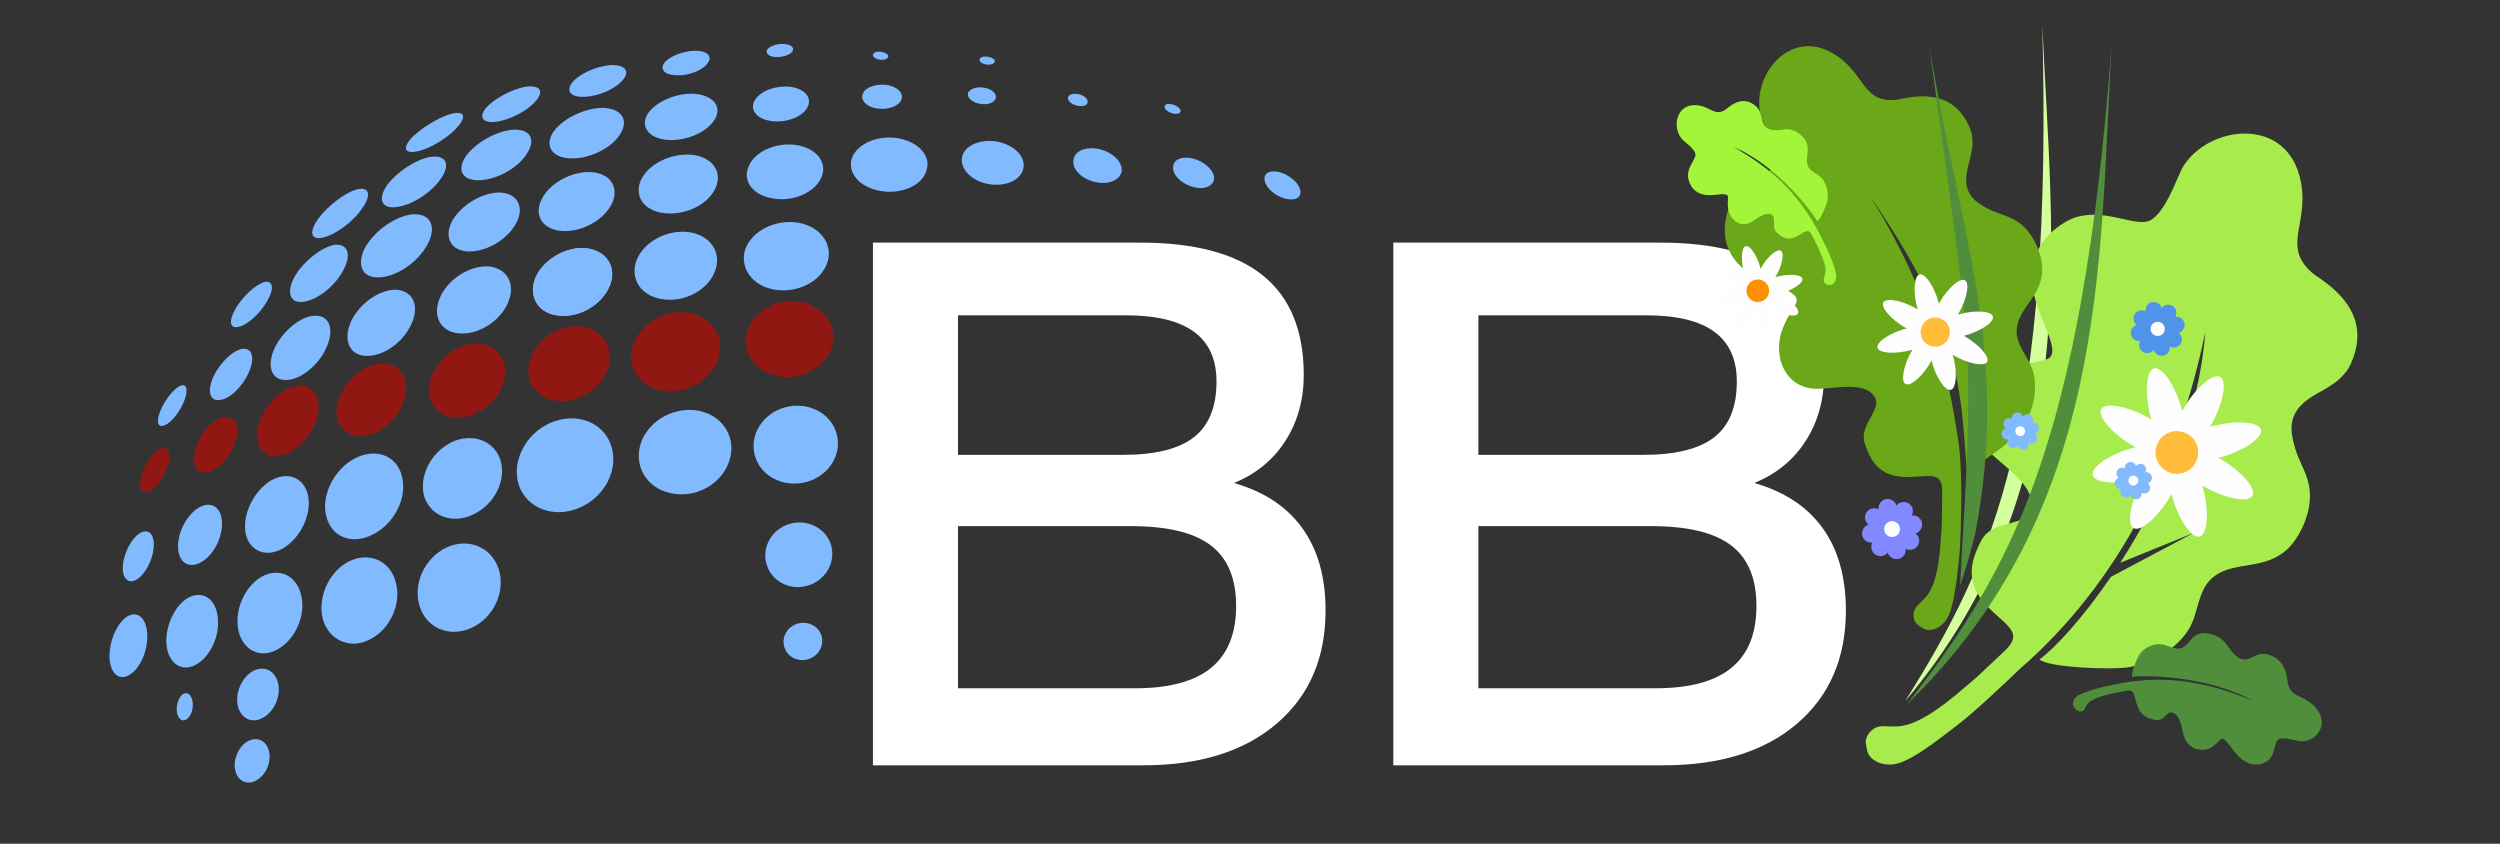 <?xml version="1.0" encoding="UTF-8"?>
<!DOCTYPE svg PUBLIC "-//W3C//DTD SVG 1.1//EN" "http://www.w3.org/Graphics/SVG/1.1/DTD/svg11.dtd">
<!-- Creator: CorelDRAW 2018 (64-Bit Evaluation Version) -->
<svg xmlns="http://www.w3.org/2000/svg" xml:space="preserve" width="400px" height="135px" version="1.1" style="shape-rendering:geometricPrecision; text-rendering:geometricPrecision; image-rendering:optimizeQuality; fill-rule:evenodd; clip-rule:evenodd"
viewBox="0 0 400 135"
 xmlns:xlink="http://www.w3.org/1999/xlink">
 <rect x="0" y="0" width="400" height="135" fill="#333333" stroke="none"/>
 <defs>
  <style type="text/css">
   <![CDATA[
    .fil0 {fill:none}
    .fil1 {fill:transparent}
    .fil10 {fill:#508E3B}
    .fil8 {fill:#6AA819}
    .fil9 {fill:#A3F539}
    .fil7 {fill:#A7EB4D}
    .fil2 {fill:#D4FF9C}
    .fil11 {fill:#FEFEFE;fill-rule:nonzero}
    .fil5 {fill:#ffffff;fill-rule:nonzero}
    .fil13 {fill:#4F94E8;fill-rule:nonzero}
    .fil6 {fill:#7EBA32;fill-rule:nonzero}
    .fil14 {fill:#8288FF;fill-rule:nonzero}
    .fil3 {fill:#82BAFF;fill-rule:nonzero}
    .fil4 {fill:#911812;fill-rule:nonzero}
    .fil15 {fill:#FF9100;fill-rule:nonzero}
    .fil12 {fill:#FFBD3B;fill-rule:nonzero}
   ]]>
  </style>
 </defs>
 <g id="Layer_x0020_1">
  <rect class="fil0" width="400" height="135"/>
  <rect class="fil1" x="-57.45" width="457.45" height="135"/>
  <g id="_6201744976">
   <path class="fil2" d="M326.76 3.82c1.58,35.41 6.94,74.12 -21.96,108.4 14.46,-23.08 23.69,-43.93 21.96,-108.4z"/>
   <g>
    <path class="fil3" d="M21.89 85.68c1.38,-1.23 2.59,-0.7 2.71,1.15 0.11,1.97 -0.91,4.41 -2.35,5.62 -1.37,1.13 -2.51,0.46 -2.61,-1.37 -0.06,-1.83 0.95,-4.25 2.25,-5.4z"/>
    <path class="fil3" d="M31.43 81.46c1.91,-1.36 3.74,-0.68 4.05,1.62 0.31,2.39 -1.03,5.38 -3.01,6.7 -1.91,1.27 -3.72,0.53 -3.96,-1.83 -0.23,-2.25 1.03,-5.08 2.92,-6.49z"/>
    <path class="fil4" d="M34.18 67.49c-1.84,1.41 -3.26,4.14 -3.15,6.11 0.1,2.09 1.73,2.7 3.69,1.25 1.98,-1.39 3.43,-4.23 3.21,-6.28 -0.16,-2.04 -1.88,-2.44 -3.75,-1.08zm-9.36 4.88c1.25,-1.12 2.28,-0.84 2.29,0.66 -0.02,1.62 -1.09,3.84 -2.46,5.05 -1.28,1.12 -2.29,0.78 -2.23,-0.81 0.11,-1.59 1.17,-3.75 2.4,-4.9zm20.42 -9.71c-2.6,1.7 -4.41,5.05 -4.07,7.6 0.37,2.65 2.84,3.54 5.56,1.88 2.79,-1.66 4.66,-5.21 4.19,-7.91 -0.44,-2.6 -2.98,-3.28 -5.68,-1.57zm12.98 -3.63c3,-1.66 5.93,-0.78 6.62,1.9 0.72,2.77 -1.28,6.46 -4.38,8.08 -3.04,1.63 -5.95,0.61 -6.51,-2.21 -0.58,-2.65 1.33,-6.12 4.27,-7.77zm15 -3.31c3.22,-1.54 6.57,-0.58 7.38,2.29 0.91,2.89 -1.04,6.53 -4.37,8.08 -3.37,1.64 -6.66,0.48 -7.45,-2.43 -0.74,-2.83 1.28,-6.4 4.44,-7.94zm16.03 -2.91c3.37,-1.45 6.98,-0.32 8.03,2.6 1.11,2.96 -0.91,6.66 -4.41,8.13 -3.54,1.54 -7.17,0.29 -8.08,-2.76 -0.97,-2.91 0.99,-6.43 4.46,-7.97zm16.67 -2.27c3.69,-1.44 7.67,-0.12 8.97,2.98 1.23,3.21 -0.82,7.03 -4.58,8.5 -3.77,1.5 -7.83,0.07 -9,-3.16 -1.19,-3.13 0.93,-6.86 4.61,-8.32zm18.04 -1.87c3.6,-1.27 7.56,0.13 8.92,3.15 1.38,3.1 -0.5,6.7 -4.17,8.02 -3.67,1.34 -7.72,-0.15 -8.99,-3.29 -1.27,-3.07 0.7,-6.59 4.24,-7.88z"/>
    <path class="fil3" d="M125.93 83.96c2.72,-1.05 5.85,0.21 6.9,2.84 1.04,2.65 -0.38,5.68 -3.14,6.75 -2.81,1.08 -5.92,-0.21 -6.91,-2.89 -1.02,-2.64 0.35,-5.62 3.15,-6.7z"/>
    <path class="fil3" d="M55.73 89.87c3.19,-1.63 6.61,-0.28 7.56,3.18 1.04,3.45 -0.84,7.64 -4.14,9.28 -3.23,1.63 -6.56,0.07 -7.51,-3.31 -0.84,-3.47 0.95,-7.46 4.09,-9.15z"/>
    <path class="fil3" d="M71.4 87.62c-3.44,1.65 -5.35,5.77 -4.29,9.28 1.06,3.6 4.81,5.17 8.32,3.56 3.58,-1.62 5.51,-5.85 4.35,-9.44 -1.16,-3.51 -4.9,-5.04 -8.38,-3.4z"/>
    <path class="fil3" d="M29.18 111.12c0.69,-0.53 1.41,-0.06 1.61,1.03 0.22,1.11 -0.2,2.45 -0.92,2.92 -0.69,0.48 -1.38,0 -1.56,-1.1 -0.16,-1.07 0.23,-2.35 0.87,-2.85z"/>
    <path class="fil3" d="M19.96 98.92c1.64,-1.34 3.23,-0.44 3.55,1.99 0.34,2.52 -0.8,5.64 -2.5,6.86 -1.66,1.29 -3.19,0.29 -3.46,-2.12 -0.22,-2.44 0.82,-5.34 2.41,-6.73z"/>
    <path class="fil3" d="M29.77 95.85c2.19,-1.45 4.47,-0.45 5,2.42 0.57,2.93 -0.85,6.47 -3.16,7.92 -2.23,1.43 -4.42,0.26 -4.91,-2.58 -0.46,-2.76 0.91,-6.24 3.07,-7.76z"/>
    <path class="fil3" d="M41.77 92.33c2.75,-1.6 5.62,-0.36 6.4,2.82 0.82,3.2 -0.87,7.15 -3.73,8.73 -2.8,1.6 -5.6,0.17 -6.3,-3.03 -0.66,-3.15 0.95,-6.92 3.63,-8.52z"/>
    <path class="fil3" d="M43.22 76.96c2.73,-1.65 5.41,-0.6 6.06,2.27 0.64,3.02 -1.18,6.87 -4.03,8.52 -2.74,1.56 -5.41,0.41 -5.97,-2.51 -0.47,-2.95 1.23,-6.52 3.94,-8.28z"/>
    <path class="fil3" d="M56.67 73.4c3.33,-1.8 6.76,-0.61 7.62,2.73 0.94,3.38 -1.12,7.6 -4.56,9.35 -3.41,1.81 -6.78,0.45 -7.55,-2.98 -0.8,-3.22 1.26,-7.36 4.49,-9.1z"/>
    <path class="fil3" d="M72.24 70.76c3.29,-1.55 6.79,-0.31 7.82,2.81 1.02,3.22 -0.93,7.16 -4.37,8.76 -3.38,1.6 -6.85,0.21 -7.83,-2.94 -0.85,-3.2 1.06,-6.99 4.38,-8.63z"/>
    <path class="fil3" d="M88.04 67.67c4.06,-1.77 8.39,-0.23 9.7,3.5 1.35,3.78 -0.88,8.3 -5.02,10.07 -4.09,1.76 -8.46,0.12 -9.72,-3.66 -1.19,-3.75 1.08,-8.17 5.04,-9.91z"/>
    <path class="fil3" d="M124.99 65.37c3.46,-1.28 7.35,0.2 8.64,3.35 1.34,3.19 -0.44,6.87 -3.93,8.18 -3.52,1.33 -7.48,-0.21 -8.73,-3.44 -1.25,-3.18 0.53,-6.78 4.02,-8.09z"/>
    <path class="fil3" d="M26 68.13c0.93,-0.07 2.42,-1.66 3.25,-3.48 0.87,-1.82 0.78,-3.17 -0.17,-3 -0.91,0.21 -2.29,1.74 -3.2,3.57 -0.82,1.73 -0.84,3.13 0.12,2.91z"/>
    <path class="fil3" d="M38.08 52.31c-1.36,0.29 -1.51,-1.05 -0.32,-3.05 1.13,-1.88 3.14,-3.72 4.5,-4.12 1.41,-0.35 1.67,0.98 0.52,2.98 -1.19,2.12 -3.29,3.97 -4.7,4.19z"/>
    <path class="fil3" d="M34.97 64.02c1.55,-0.02 3.69,-1.93 4.77,-4.3 1.12,-2.35 0.65,-4.03 -0.88,-3.92 -1.49,0.17 -3.54,2.09 -4.67,4.35 -1.02,2.17 -0.72,3.95 0.78,3.87z"/>
    <path class="fil3" d="M45.61 60.79c2.3,0.13 5.37,-2.29 6.62,-5.19 1.32,-2.88 0.5,-5.21 -1.89,-5.08 -2.17,0.04 -5.06,2.39 -6.37,5.11 -1.33,2.82 -0.61,5.12 1.64,5.16z"/>
    <path class="fil3" d="M58.5 56.94c-2.66,-0.12 -3.64,-2.65 -2.32,-5.54 1.32,-2.8 4.49,-5.07 7.09,-5.04 2.69,0.06 3.93,2.43 2.59,5.41 -1.33,3.04 -4.6,5.32 -7.36,5.17z"/>
    <path class="fil3" d="M73.45 53.34c-3.02,-0.24 -4.36,-2.85 -3.01,-5.83 1.26,-2.84 4.66,-5.02 7.65,-4.89 2.97,0.22 4.47,2.75 3.23,5.72 -1.23,3.03 -4.79,5.28 -7.87,5z"/>
    <path class="fil3" d="M89.34 50.49c-3.32,-0.35 -4.86,-3.13 -3.68,-6.06 1.3,-2.93 4.89,-5.02 8.09,-4.72 3.24,0.34 5.02,2.98 3.84,5.96 -1.24,3.09 -4.9,5.23 -8.25,4.82z"/>
    <path class="fil3" d="M106.05 47.88c3.53,0.54 7.29,-1.52 8.37,-4.56 1.11,-2.97 -0.8,-5.73 -4.28,-6.19 -3.45,-0.41 -7.09,1.55 -8.27,4.45 -1.15,2.96 0.64,5.82 4.18,6.3z"/>
    <path class="fil3" d="M123.87 46.33c3.72,0.65 7.5,-1.29 8.5,-4.31 1,-2.95 -1.16,-5.79 -4.69,-6.4 -3.6,-0.56 -7.3,1.28 -8.41,4.17 -1,2.94 0.97,5.9 4.6,6.54z"/>
    <path class="fil3" d="M187.45 18.1c0.73,0.23 1.32,0.1 1.46,-0.25 0.03,-0.4 -0.48,-0.87 -1.21,-1.11 -0.73,-0.23 -1.33,-0.1 -1.34,0.29 -0.14,0.36 0.48,0.88 1.09,1.07z"/>
    <path class="fil3" d="M172.21 16.87c0.96,0.25 1.78,0.03 1.8,-0.5 0.13,-0.49 -0.49,-1.06 -1.34,-1.28 -0.85,-0.22 -1.67,-0.01 -1.79,0.48 -0.12,0.5 0.49,1.09 1.33,1.3z"/>
    <path class="fil3" d="M205.08 31.6c1.63,0.63 3.02,0.29 2.99,-0.83 0.06,-1.04 -1.18,-2.39 -2.83,-3.06 -1.55,-0.6 -2.89,-0.26 -2.92,0.81 -0.06,1.1 1.14,2.45 2.76,3.08z"/>
    <path class="fil3" d="M190.66 29.85c1.81,0.59 3.38,0.05 3.58,-1.15 0.17,-1.18 -1.16,-2.61 -3.02,-3.24 -1.74,-0.56 -3.38,-0.1 -3.5,1.11 -0.25,1.2 1.04,2.66 2.94,3.28z"/>
    <path class="fil3" d="M174.98 29.06c2.17,0.6 4.1,-0.13 4.47,-1.55 0.25,-1.42 -1.19,-3.01 -3.35,-3.6 -2.04,-0.55 -4.04,0.1 -4.31,1.51 -0.39,1.43 1.02,3.06 3.19,3.64z"/>
    <path class="fil3" d="M157.83 29.38c2.75,0.63 5.38,-0.42 5.88,-2.31 0.49,-1.83 -1.22,-3.76 -3.92,-4.36 -2.59,-0.57 -5.25,0.39 -5.8,2.19 -0.55,1.87 1.19,3.89 3.84,4.48z"/>
    <path class="fil3" d="M156.75 16.6c1.18,0.25 2.33,-0.13 2.56,-0.85 0.23,-0.7 -0.53,-1.46 -1.74,-1.7 -1.21,-0.24 -2.37,0.12 -2.69,0.81 -0.2,0.71 0.56,1.49 1.87,1.74z"/>
    <path class="fil3" d="M140.28 17.35c1.78,0.28 3.57,-0.37 3.95,-1.43 0.4,-1.03 -0.68,-2.06 -2.27,-2.32 -1.72,-0.25 -3.55,0.36 -3.89,1.38 -0.45,1.04 0.54,2.11 2.21,2.37z"/>
    <path class="fil3" d="M124.07 9.13c1.18,0.06 2.42,-0.37 2.74,-0.95 0.32,-0.58 -0.26,-1.09 -1.45,-1.14 -1.05,-0.07 -2.18,0.33 -2.63,0.91 -0.3,0.57 0.29,1.1 1.34,1.18z"/>
    <path class="fil3" d="M123.56 19.39c2.42,0.28 5.03,-0.8 5.7,-2.36 0.7,-1.51 -0.66,-2.91 -2.92,-3.16 -2.4,-0.2 -4.87,0.79 -5.62,2.26 -0.84,1.54 0.52,2.99 2.84,3.26z"/>
    <path class="fil3" d="M106.87 22.39c3.13,0.2 6.51,-1.38 7.61,-3.5 1.04,-2.04 -0.6,-3.75 -3.58,-3.89 -2.89,-0.1 -6.13,1.35 -7.34,3.33 -1.14,2.04 0.36,3.87 3.31,4.06z"/>
    <path class="fil3" d="M108.43 12.05c1.87,0.05 4.15,-0.88 4.82,-1.99 0.82,-1.1 -0.17,-1.95 -2.05,-1.94 -1.89,0.03 -4.12,0.9 -4.92,1.95 -0.78,1.09 0.15,1.99 2.15,1.98z"/>
    <path class="fil3" d="M93.65 15.48c2.32,-0.1 5.02,-1.38 6.16,-2.88 1.05,-1.4 -0.09,-2.33 -2.28,-2.17 -2.2,0.2 -4.88,1.42 -5.94,2.73 -1.13,1.41 -0.26,2.48 2.06,2.32z"/>
    <path class="fil3" d="M79.34 19.49c2.37,-0.32 5.26,-1.87 6.54,-3.51 1.2,-1.52 0.35,-2.44 -1.86,-2.09 -2.08,0.37 -4.95,1.89 -6.2,3.31 -1.31,1.53 -0.6,2.54 1.52,2.29z"/>
    <path class="fil3" d="M66.78 24.21c2.12,-0.44 5.09,-2.26 6.53,-4.03 1.4,-1.63 0.89,-2.54 -1.28,-1.92 -1.91,0.55 -4.72,2.28 -6.18,3.81 -1.52,1.65 -1.05,2.58 0.93,2.14z"/>
    <path class="fil3" d="M63.41 33.13c-2.4,0.3 -2.99,-1.32 -1.48,-3.5 1.58,-2.14 4.59,-4.12 6.89,-4.52 2.42,-0.38 3.32,1.05 1.84,3.29 -1.51,2.36 -4.73,4.45 -7.25,4.73z"/>
    <path class="fil3" d="M76.79 28.83c-2.73,0.14 -3.78,-1.54 -2.28,-3.79 1.47,-2.12 4.76,-4.02 7.43,-4.27 2.78,-0.23 3.87,1.41 2.45,3.67 -1.33,2.31 -4.77,4.29 -7.6,4.39z"/>
    <path class="fil3" d="M91.4 25.34c-2.98,-0.04 -4.29,-1.9 -2.96,-4.1 1.41,-2.14 4.85,-3.89 7.83,-3.98 2.97,-0.01 4.38,1.75 3.08,3.98 -1.21,2.3 -4.87,4.19 -7.95,4.1z"/>
    <path class="fil3" d="M51.61 38.02c-1.95,0.45 -2.18,-0.98 -0.63,-3.11 1.5,-2 4.22,-4.07 6.06,-4.59 1.99,-0.52 2.48,0.76 0.97,2.92 -1.43,2.21 -4.3,4.33 -6.4,4.78z"/>
    <path class="fil3" d="M48.36 48.31c2.22,-0.17 5.16,-2.41 6.53,-5.01 1.45,-2.58 0.74,-4.35 -1.34,-4.13 -2.14,0.39 -4.95,2.62 -6.34,4.97 -1.41,2.47 -0.92,4.34 1.15,4.17z"/>
    <path class="fil3" d="M60.57 44.38c2.85,-0.05 6.35,-2.42 7.89,-5.37 1.45,-2.79 0.39,-4.92 -2.42,-4.72 -2.69,0.25 -5.98,2.51 -7.56,5.2 -1.49,2.73 -0.64,4.98 2.09,4.89z"/>
    <path class="fil3" d="M74.94 40.24c2.98,0.07 6.42,-2.02 7.76,-4.74 1.24,-2.58 -0.06,-4.67 -2.88,-4.7 -2.82,0.06 -6.09,2.06 -7.5,4.59 -1.32,2.56 -0.19,4.75 2.62,4.85z"/>
    <path class="fil3" d="M89.89 36.96c3.22,0.22 6.8,-1.77 8.06,-4.48 1.16,-2.58 -0.36,-4.81 -3.48,-4.95 -3.05,-0.12 -6.52,1.79 -7.77,4.29 -1.38,2.63 0.13,4.9 3.19,5.14z"/>
    <path class="fil3" d="M106.36 34.11c3.4,0.39 7.08,-1.49 8.18,-4.15 1.08,-2.57 -0.64,-4.9 -3.94,-5.21 -3.34,-0.24 -6.82,1.5 -8.02,4 -1.21,2.58 0.42,5.02 3.78,5.36z"/>
    <path class="fil3" d="M123.84 31.78c3.28,0.51 6.7,-1.1 7.65,-3.55 0.9,-2.37 -0.99,-4.61 -4.24,-5.05 -3.17,-0.41 -6.51,1.1 -7.45,3.4 -1.1,2.4 0.71,4.75 4.04,5.2z"/>
    <path class="fil3" d="M140.82 30.54c3.27,0.63 6.72,-0.83 7.4,-3.22 0.82,-2.3 -1.19,-4.6 -4.47,-5.19 -3.2,-0.56 -6.49,0.79 -7.4,3.05 -0.88,2.34 1.06,4.76 4.47,5.36z"/>
    <path class="fil3" d="M158.1 9.09c-0.63,-0.12 -1.3,0.04 -1.34,0.37 -0.17,0.33 0.3,0.71 0.92,0.84 0.76,0.14 1.29,-0.05 1.47,-0.38 0.17,-0.32 -0.29,-0.69 -1.05,-0.83z"/>
    <path class="fil3" d="M40.37 107.43c1.76,-1.02 3.61,-0.23 4.1,1.81 0.53,2.05 -0.55,4.59 -2.39,5.59 -1.79,1.03 -3.58,0.11 -4.04,-1.93 -0.42,-2.03 0.61,-4.44 2.33,-5.47z"/>
    <path class="fil3" d="M107.26 78.89c3.96,0.93 8.18,-1.37 9.41,-5.09 1.24,-3.65 -0.89,-7.24 -4.78,-8.06 -3.86,-0.77 -7.96,1.42 -9.29,4.97 -1.3,3.62 0.7,7.33 4.66,8.18z"/>
    <path class="fil3" d="M39.58 118.63c1.48,-0.85 3.03,-0.19 3.45,1.52 0.44,1.73 -0.47,3.86 -2.01,4.71 -1.51,0.86 -3.01,0.09 -3.39,-1.63 -0.36,-1.7 0.51,-3.74 1.95,-4.6z"/>
    <path class="fil3" d="M127.38 99.86c1.57,-0.61 3.38,0.12 3.98,1.63 0.6,1.54 -0.22,3.29 -1.81,3.9 -1.62,0.63 -3.42,-0.12 -3.99,-1.67 -0.59,-1.52 0.2,-3.24 1.82,-3.86z"/>
    <path class="fil3" d="M141.05 8.31c-0.64,-0.12 -1.3,0.04 -1.34,0.38 -0.17,0.32 0.3,0.7 0.92,0.83 0.75,0.14 1.29,-0.04 1.47,-0.38 0.17,-0.32 -0.3,-0.69 -1.05,-0.83z"/>
   </g>
   <path class="fil3" d="M89.34 50.49c-3.32,-0.35 -4.86,-3.13 -3.68,-6.06 1.3,-2.93 4.89,-5.02 8.09,-4.72 3.24,0.34 5.02,2.98 3.84,5.96 -1.24,3.09 -4.9,5.23 -8.25,4.82z"/>
   <path class="fil5" d="M236.54 84.18l0 25.94 28.42 0c5.37,0 9.41,-1.09 12.06,-3.26 2.68,-2.19 4.01,-5.49 4.01,-9.91 0,-4.4 -1.34,-7.61 -4.03,-9.67 -2.7,-2.07 -6.96,-3.1 -12.83,-3.1l-27.63 0zm0 -33.73l0 22.33 26.33 0c5.21,0 9.02,-0.95 11.42,-2.83 2.41,-1.89 3.6,-4.87 3.6,-8.9 0,-3.57 -1.2,-6.2 -3.6,-7.97 -2.4,-1.76 -6.05,-2.63 -10.92,-2.63l-26.83 0zm-13.61 -11.63l42.77 0c8.74,0 15.3,1.76 19.64,5.27 4.34,3.52 6.51,8.82 6.51,15.9 0,3.95 -0.97,7.48 -2.93,10.54 -1.95,3.06 -4.71,5.31 -8.24,6.75 4.81,1.37 8.46,3.78 10.94,7.21 2.48,3.44 3.72,7.85 3.72,13.18 0,7.62 -2.6,13.65 -7.81,18.11 -5.19,4.44 -12.33,6.67 -21.38,6.67l-43.22 0 0 -83.63zm-69.65 45.36l0 25.94 28.43 0c5.37,0 9.4,-1.09 12.06,-3.26 2.67,-2.19 4.01,-5.49 4.01,-9.91 0,-4.4 -1.34,-7.61 -4.03,-9.67 -2.7,-2.07 -6.96,-3.1 -12.84,-3.1l-27.63 0zm0 -33.73l0 22.33 26.34 0c5.21,0 9.02,-0.95 11.41,-2.83 2.41,-1.89 3.61,-4.87 3.61,-8.9 0,-3.57 -1.2,-6.2 -3.61,-7.97 -2.4,-1.76 -6.05,-2.63 -10.91,-2.63l-26.84 0zm-13.61 -11.63l42.78 0c8.74,0 15.3,1.76 19.63,5.27 4.35,3.52 6.52,8.82 6.52,15.9 0,3.95 -0.97,7.48 -2.93,10.54 -1.96,3.06 -4.71,5.31 -8.24,6.75 4.81,1.37 8.46,3.78 10.93,7.21 2.49,3.45 3.73,7.85 3.73,13.18 0,7.62 -2.6,13.65 -7.82,18.11 -5.19,4.44 -12.33,6.67 -21.38,6.67l-43.22 0 0 -83.63z"/>
   <polygon class="fil6" points="106.98,67.86 106.99,67.87 106.99,67.85 "/>
   <path class="fil7" d="M352.84 53.13c-0.97,13.59 -7.18,26.96 -13.6,36.91l11.71 -4.75 -13.21 7.01c-4.45,6.52 -8.82,11.28 -11.41,13.2 1.27,1.32 11.71,1.71 14.28,1.25 3.78,-0.68 7.24,-2.69 9.33,-5.66 2.03,-2.87 1.45,-7 4.63,-9.09 3.35,-2.21 7.87,-0.8 11.46,-4.18 1.99,-1.87 4.1,-6.24 3.45,-9.91 -0.57,-3.13 -2,-4.11 -2.72,-8.11 -0.91,-5.11 3.79,-6.51 5.98,-8 1.01,-0.69 1.22,-0.77 2.03,-1.63 0.69,-0.74 1,-1.12 1.4,-2.06 2.57,-5.88 -0.02,-10.14 -4.93,-13.53 -0.53,-0.37 -0.92,-0.59 -1.41,-1.03 -4.95,-4.44 0.1,-8.19 -1.95,-15.54 -2.63,-9.41 -14.6,-7.85 -18.58,-1.35 -0.95,1.54 -3.04,8.3 -5.9,8.81 -2.83,0.51 -8.16,-2.81 -13,0.08 -4,2.39 -5.96,6.11 -5.07,11.05 0.8,4.51 4.67,9.79 2.26,10.84 -0.39,0.17 -2.44,0.58 -2.91,0.71 -2.71,0.8 -4.59,1.58 -6.33,3.5 -2.46,2.7 -3.29,6.59 -0.77,9.84 2.13,2.75 8.63,6.16 7.31,10.2 -0.54,1.68 -3.14,1.85 -5.07,2.55 -2.23,0.82 -2.7,1.85 -3.49,3.65 -1.81,4.12 -0.66,7.03 2.42,9.89 2.84,2.64 4.78,3.71 2.07,6.29l-4.08 3.85c-0.74,0.72 -1.38,1.19 -2.14,1.86 -9.64,8.41 -11.26,6 -14.03,6.49 -1.08,0.2 -2.23,1.54 -2.03,2.69l0.19 1.05c0.29,1.59 2.33,2.63 4.52,2.23 2.78,-0.5 7.78,-4.62 9.78,-6.11 2.68,-2.01 7.66,-6.72 10.11,-9.07 16.05,-13.96 25.45,-33.19 29.7,-53.93zm-0.06 -0.35l0.06 0.04c-0.01,0 -0.08,-0.02 -0.06,-0.04z"/>
   <path class="fil8" d="M299.13 31.29c14.84,21.42 14.51,31.2 15.54,43.63 1.49,0 7.62,-4.54 8.8,-6.3 1.73,-2.58 2.51,-5.73 1.96,-8.62 -0.53,-2.8 -3.26,-4.79 -2.69,-7.82 0.6,-3.19 3.98,-5.03 4.03,-9.03 0.03,-2.21 -1.33,-5.91 -3.83,-7.59 -2.14,-1.44 -3.52,-1.15 -6.26,-2.99 -3.49,-2.35 -1.65,-5.87 -1.29,-7.99 0.17,-0.98 0.24,-1.14 0.2,-2.1 -0.05,-0.82 -0.09,-1.21 -0.41,-1.98 -1.98,-4.8 -5.92,-5.7 -10.66,-4.75 -0.52,0.1 -0.86,0.21 -1.4,0.24 -5.37,0.38 -4.71,-4.67 -10.15,-7.62 -6.96,-3.77 -12.8,4.08 -11.25,10.07 0.36,1.41 3.12,6.44 1.8,8.4 -1.3,1.93 -6.23,3.16 -7.27,7.61 -0.87,3.68 0.2,6.92 3.57,9.18 3.08,2.07 8.34,2.79 7.59,4.79 -0.12,0.33 -1.04,1.75 -1.22,2.1 -1.07,2.03 -1.67,3.56 -1.53,5.66 0.18,2.95 1.99,5.62 5.3,5.99 2.8,0.31 8.45,-1.55 10.06,1.49 0.67,1.26 -0.7,2.87 -1.37,4.39 -0.78,1.76 -0.45,2.62 0.15,4.09 1.38,3.38 3.73,4.34 7.13,4.16 3.13,-0.17 4.85,-0.69 4.83,2.35l-0.06 4.54c0,0.83 -0.08,1.47 -0.12,2.29 -0.53,10.35 -2.85,9.94 -4.12,11.83 -0.5,0.74 -0.37,2.16 0.42,2.7l0.72 0.48c1.08,0.72 2.84,0.12 3.84,-1.38 1.28,-1.9 1.69,-7.13 1.95,-9.14 0.35,-2.69 0.41,-8.24 0.42,-11 0,-2.31 -0.1,-5.27 -0.36,-7.55 -1.91,-13.52 -5,-23.96 -11.93,-36.18 -0.4,-0.7 -0.69,-1.26 -1.14,-1.94l-1.25 -2.01zm-0.24 -0.16l0.06 -0.02c0,0.01 -0.06,0.04 -0.06,0.02z"/>
   <path class="fil9" d="M277.39 23.53c6.97,2.89 12.69,10.55 13.37,11.88 0.51,-0.26 1.57,-2.73 1.65,-3.54 0.13,-1.19 -0.17,-2.4 -0.88,-3.29 -0.69,-0.86 -1.97,-1.05 -2.32,-2.18 -0.38,-1.2 0.44,-2.43 -0.26,-3.81 -0.39,-0.76 -1.52,-1.77 -2.67,-1.89 -0.99,-0.11 -1.41,0.24 -2.67,0.1 -1.62,-0.17 -1.62,-1.7 -1.88,-2.49 -0.12,-0.36 -0.13,-0.43 -0.31,-0.75 -0.17,-0.27 -0.25,-0.4 -0.5,-0.6 -1.54,-1.28 -3.04,-0.88 -4.49,0.3 -0.16,0.13 -0.26,0.23 -0.43,0.33 -1.77,1.1 -2.45,-0.74 -4.83,-0.77 -3.06,-0.03 -3.63,3.7 -2.03,5.46 0.38,0.42 2.22,1.64 2.13,2.54 -0.09,0.89 -1.56,2.2 -1.11,3.91 0.37,1.41 1.31,2.32 2.87,2.48 1.43,0.15 3.35,-0.55 3.45,0.27 0.02,0.13 -0.04,0.78 -0.04,0.93 0,0.89 0.08,1.52 0.5,2.21 0.6,0.97 1.69,1.56 2.89,1.09 1.01,-0.4 2.6,-2.05 3.7,-1.31 0.45,0.31 0.28,1.11 0.32,1.75 0.05,0.74 0.32,0.97 0.79,1.36 1.08,0.91 2.05,0.81 3.18,0.14 1.03,-0.62 1.52,-1.11 2.06,-0.07l0.8 1.56c0.15,0.28 0.24,0.51 0.37,0.8 1.69,3.63 0.82,3.9 0.73,4.78 -0.04,0.34 0.27,0.8 0.63,0.84l0.33 0.03c0.5,0.05 0.99,-0.46 1.06,-1.16 0.1,-0.88 -0.7,-2.73 -0.98,-3.46 -0.36,-0.98 -1.34,-2.89 -1.84,-3.83 -2.83,-5.41 -6.74,-9.5 -12.06,-12.69 -0.27,-0.17 -0.46,-0.31 -0.74,-0.46l-0.79 -0.46zm-0.11 -0.02l0.02 -0.01c0,0 -0.01,0.02 -0.02,0.01z"/>
   <path class="fil10" d="M308.68 7.38c5.34,31.82 12.84,49.04 7.38,77.89 -0.68,2.86 -1.51,5.68 -2.45,8.47 2.22,-38.9 2.24,-34.28 -4.93,-86.36z"/>
   <path class="fil10" d="M337.86 7.14c-2,35.38 -0.59,74.44 -32.81,105.61 16.72,-21.5 28.01,-41.31 32.81,-105.61z"/>
   <g>
    <path class="fil11" d="M305.64 56.04c0.13,-0.03 0.26,-0.07 0.38,-0.11 -0.07,0.11 -0.14,0.22 -0.21,0.34 -1.14,2 -1.77,4.68 -0.93,5.17 0.84,0.48 2.83,-1.42 3.98,-3.42 0.07,-0.12 0.13,-0.24 0.19,-0.35 0.03,0.12 0.06,0.25 0.1,0.39 0.6,2.22 2.05,4.56 2.99,4.31 0.93,-0.26 1,-3.01 0.4,-5.23 -0.04,-0.14 -0.08,-0.26 -0.12,-0.39 0.11,0.07 0.23,0.14 0.35,0.21 2,1.15 4.68,1.78 5.16,0.94 0.48,-0.85 -1.42,-2.84 -3.42,-3.99 -0.12,-0.07 -0.23,-0.13 -0.35,-0.19 0.13,-0.03 0.26,-0.06 0.39,-0.09 2.22,-0.61 4.57,-2.06 4.31,-2.99 -0.25,-0.94 -3.01,-1.01 -5.23,-0.4 -0.13,0.03 -0.26,0.07 -0.38,0.11 0.07,-0.11 0.13,-0.22 0.2,-0.34 1.15,-2 1.78,-4.68 0.94,-5.16 -0.84,-0.49 -2.84,1.41 -3.98,3.41 -0.07,0.12 -0.13,0.24 -0.19,0.35 -0.03,-0.12 -0.06,-0.25 -0.1,-0.39 -0.6,-2.22 -2.05,-4.56 -2.99,-4.31 -0.94,0.26 -1,3.01 -0.4,5.23 0.04,0.14 0.07,0.26 0.11,0.39 -0.11,-0.07 -0.22,-0.14 -0.34,-0.21 -2,-1.15 -4.68,-1.78 -5.16,-0.93 -0.48,0.84 1.41,2.83 3.41,3.98 0.12,0.07 0.24,0.13 0.36,0.19 -0.13,0.03 -0.26,0.06 -0.39,0.09 -2.23,0.61 -4.57,2.06 -4.31,2.99 0.25,0.94 3,1.01 5.23,0.4z"/>
    <path class="fil12" d="M307.37 53.75c0.34,1.25 1.63,1.99 2.88,1.65 1.25,-0.34 1.99,-1.62 1.65,-2.87 -0.34,-1.25 -1.63,-1.99 -2.88,-1.65 -1.25,0.34 -1.99,1.62 -1.65,2.87z"/>
   </g>
   <g>
    <path class="fil13" d="M349.51 51.71c-0.15,-0.67 -0.79,-1.12 -1.46,-1.03 0.32,-0.6 0.14,-1.35 -0.44,-1.72 -0.58,-0.38 -1.34,-0.24 -1.75,0.3 -0.2,-0.66 -0.86,-1.06 -1.54,-0.92 -0.68,0.15 -1.12,0.79 -1.03,1.46 -0.6,-0.32 -1.35,-0.14 -1.73,0.44 -0.37,0.58 -0.23,1.34 0.3,1.75 -0.65,0.2 -1.05,0.86 -0.91,1.54 0.14,0.68 0.78,1.12 1.46,1.03 -0.32,0.6 -0.14,1.35 0.44,1.73 0.58,0.37 1.34,0.23 1.75,-0.3 0.2,0.65 0.86,1.05 1.54,0.91 0.67,-0.14 1.12,-0.78 1.03,-1.46 0.6,0.32 1.35,0.14 1.73,-0.43 0.37,-0.58 0.23,-1.34 -0.31,-1.76 0.66,-0.19 1.06,-0.86 0.92,-1.54z"/>
    <path class="fil11" d="M346.34 52.39c0.13,0.61 -0.26,1.21 -0.88,1.34 -0.61,0.13 -1.21,-0.26 -1.34,-0.87 -0.13,-0.62 0.26,-1.22 0.87,-1.35 0.62,-0.13 1.22,0.26 1.35,0.88z"/>
   </g>
   <g>
    <path class="fil14" d="M307.51 83.64c-0.16,-0.76 -0.87,-1.26 -1.63,-1.16 0.37,-0.67 0.16,-1.51 -0.48,-1.93 -0.65,-0.42 -1.5,-0.26 -1.96,0.34 -0.22,-0.73 -0.96,-1.18 -1.72,-1.02 -0.76,0.16 -1.25,0.88 -1.15,1.63 -0.67,-0.36 -1.51,-0.16 -1.93,0.49 -0.42,0.64 -0.26,1.49 0.34,1.96 -0.73,0.21 -1.18,0.96 -1.02,1.71 0.16,0.76 0.87,1.25 1.62,1.16 -0.36,0.66 -0.15,1.5 0.49,1.92 0.65,0.43 1.5,0.27 1.96,-0.33 0.22,0.73 0.96,1.18 1.72,1.02 0.75,-0.16 1.25,-0.88 1.15,-1.63 0.67,0.36 1.51,0.16 1.93,-0.49 0.42,-0.65 0.26,-1.49 -0.34,-1.96 0.73,-0.22 1.18,-0.96 1.02,-1.71z"/>
    <path class="fil11" d="M303.97 84.39c0.15,0.68 -0.29,1.35 -0.97,1.5 -0.69,0.14 -1.36,-0.29 -1.5,-0.98 -0.15,-0.68 0.29,-1.36 0.97,-1.5 0.69,-0.15 1.36,0.29 1.5,0.98z"/>
   </g>
   <g>
    <path class="fil3" d="M326.21 68.35c-0.1,-0.47 -0.54,-0.78 -1.01,-0.72 0.22,-0.41 0.1,-0.94 -0.3,-1.2 -0.41,-0.26 -0.93,-0.16 -1.22,0.21 -0.14,-0.45 -0.6,-0.73 -1.07,-0.63 -0.47,0.1 -0.78,0.54 -0.71,1.01 -0.42,-0.22 -0.94,-0.1 -1.2,0.3 -0.26,0.4 -0.17,0.93 0.21,1.22 -0.46,0.13 -0.74,0.6 -0.64,1.07 0.1,0.46 0.55,0.77 1.02,0.71 -0.23,0.42 -0.1,0.94 0.3,1.2 0.4,0.26 0.93,0.16 1.22,-0.21 0.13,0.45 0.59,0.73 1.06,0.63 0.47,-0.09 0.78,-0.54 0.72,-1.01 0.41,0.23 0.93,0.1 1.2,-0.3 0.26,-0.4 0.16,-0.93 -0.21,-1.22 0.45,-0.13 0.73,-0.59 0.63,-1.06z"/>
    <path class="fil11" d="M324.01 68.81c0.09,0.43 -0.18,0.85 -0.6,0.94 -0.43,0.09 -0.85,-0.19 -0.94,-0.61 -0.09,-0.43 0.18,-0.84 0.61,-0.93 0.42,-0.09 0.84,0.18 0.93,0.6z"/>
   </g>
   <g>
    <path class="fil11" d="M278.16 48.76c0.1,-0.03 0.2,-0.06 0.29,-0.09 -0.05,0.09 -0.1,0.17 -0.15,0.27 -0.89,1.54 -1.38,3.61 -0.73,3.98 0.65,0.38 2.19,-1.09 3.08,-2.63 0.05,-0.1 0.1,-0.19 0.15,-0.27 0.02,0.09 0.04,0.19 0.07,0.29 0.47,1.72 1.59,3.53 2.31,3.33 0.72,-0.19 0.78,-2.32 0.31,-4.04 -0.03,-0.1 -0.06,-0.2 -0.09,-0.29 0.09,0.05 0.17,0.1 0.27,0.16 1.54,0.88 3.61,1.37 3.99,0.72 0.37,-0.65 -1.1,-2.19 -2.64,-3.08 -0.1,-0.05 -0.19,-0.1 -0.27,-0.14 0.09,-0.03 0.19,-0.05 0.3,-0.08 1.72,-0.47 3.52,-1.59 3.33,-2.31 -0.2,-0.72 -2.33,-0.77 -4.05,-0.31 -0.1,0.03 -0.2,0.06 -0.29,0.09 0.05,-0.08 0.11,-0.17 0.16,-0.26 0.88,-1.55 1.37,-3.62 0.72,-3.99 -0.65,-0.38 -2.19,1.09 -3.08,2.64 -0.05,0.09 -0.1,0.18 -0.14,0.27 -0.03,-0.1 -0.05,-0.2 -0.08,-0.3 -0.46,-1.72 -1.58,-3.53 -2.31,-3.33 -0.72,0.19 -0.77,2.32 -0.31,4.04 0.03,0.1 0.06,0.2 0.09,0.29 -0.08,-0.05 -0.17,-0.1 -0.26,-0.15 -1.55,-0.89 -3.62,-1.38 -3.99,-0.73 -0.37,0.65 1.09,2.19 2.64,3.08 0.09,0.05 0.18,0.1 0.27,0.15 -0.1,0.02 -0.2,0.04 -0.3,0.07 -1.72,0.47 -3.53,1.59 -3.33,2.31 0.2,0.72 2.32,0.77 4.04,0.31z"/>
    <path class="fil15" d="M279.5 46.99c0.26,0.97 1.26,1.54 2.22,1.27 0.97,-0.26 1.54,-1.25 1.28,-2.22 -0.27,-0.96 -1.26,-1.53 -2.23,-1.27 -0.96,0.26 -1.53,1.25 -1.27,2.22z"/>
   </g>
   <path class="fil10" d="M360.55 112.16c-7.65,-4.21 -17.87,-4.14 -19.4,-3.86 -0.21,-0.62 0.8,-3.19 1.33,-3.81 0.79,-0.91 1.93,-1.45 3.15,-1.42 1.18,0.03 2.34,1.04 3.46,0.59 1.19,-0.47 1.46,-2.01 3.04,-2.31 0.87,-0.16 2.52,0.15 3.52,1.09 0.86,0.8 0.93,1.4 2.03,2.42 1.4,1.31 2.55,0.29 3.34,0 0.36,-0.14 0.42,-0.18 0.8,-0.23 0.33,-0.04 0.49,-0.04 0.84,0.04 2.17,0.5 3.06,2.09 3.32,4.15 0.03,0.23 0.03,0.38 0.09,0.61 0.58,2.28 2.49,1.66 4.39,3.74 2.43,2.67 0.11,5.66 -2.47,5.43 -0.61,-0.06 -2.97,-0.87 -3.57,-0.19 -0.59,0.68 -0.41,2.84 -2.03,3.59 -1.34,0.61 -2.77,0.39 -4.12,-0.88 -1.24,-1.15 -2.23,-3.31 -2.92,-2.86 -0.12,0.07 -0.55,0.56 -0.67,0.66 -0.66,0.59 -1.18,0.95 -2.03,1.04 -1.2,0.12 -2.5,-0.45 -3.09,-1.82 -0.5,-1.16 -0.52,-3.66 -1.95,-4.13 -0.59,-0.2 -1.04,0.49 -1.55,0.88 -0.59,0.45 -0.98,0.37 -1.64,0.21 -1.53,-0.35 -2.22,-1.26 -2.61,-2.7 -0.36,-1.34 -0.38,-2.09 -1.58,-1.88l-1.79 0.34c-0.33,0.06 -0.58,0.14 -0.89,0.21 -4.03,0.94 -3.56,1.88 -4.13,2.55 -0.23,0.26 -0.81,0.3 -1.13,0l-0.29 -0.26c-0.43,-0.41 -0.43,-1.19 0.03,-1.72 0.58,-0.66 2.6,-1.2 3.36,-1.44 1.02,-0.33 3.21,-0.74 4.3,-0.94 6.26,-1.1 12.39,-0.39 18.97,2.16 0.34,0.12 0.6,0.21 0.92,0.35l0.97 0.39zm0.1 0.09l0 -0.03c0,0 -0.01,0.03 0,0.03z"/>
   <g>
    <path class="fil11" d="M342.47 76.63c0.19,-0.05 0.38,-0.11 0.56,-0.16 -0.1,0.16 -0.2,0.32 -0.3,0.49 -1.68,2.92 -2.59,6.83 -1.37,7.53 1.23,0.71 4.14,-2.06 5.81,-4.98 0.1,-0.17 0.19,-0.34 0.28,-0.51 0.04,0.18 0.09,0.37 0.14,0.57 0.88,3.24 2.99,6.65 4.36,6.28 1.36,-0.37 1.46,-4.38 0.58,-7.63 -0.05,-0.19 -0.11,-0.37 -0.16,-0.55 0.16,0.1 0.32,0.2 0.49,0.3 2.92,1.67 6.83,2.59 7.53,1.36 0.71,-1.23 -2.06,-4.13 -4.98,-5.81 -0.17,-0.1 -0.34,-0.19 -0.51,-0.27 0.18,-0.05 0.37,-0.09 0.57,-0.14 3.24,-0.89 6.65,-3 6.28,-4.36 -0.37,-1.37 -4.38,-1.47 -7.63,-0.59 -0.19,0.06 -0.37,0.11 -0.55,0.17 0.1,-0.16 0.2,-0.33 0.3,-0.5 1.67,-2.92 2.59,-6.83 1.36,-7.53 -1.23,-0.7 -4.13,2.06 -5.81,4.98 -0.1,0.18 -0.19,0.35 -0.27,0.51 -0.05,-0.18 -0.09,-0.37 -0.14,-0.56 -0.89,-3.25 -3,-6.66 -4.36,-6.29 -1.37,0.37 -1.47,4.38 -0.59,7.63 0.05,0.19 0.11,0.38 0.17,0.56 -0.16,-0.1 -0.33,-0.2 -0.5,-0.3 -2.92,-1.68 -6.83,-2.59 -7.53,-1.37 -0.7,1.23 2.06,4.14 4.98,5.81 0.18,0.1 0.35,0.19 0.51,0.28 -0.18,0.04 -0.37,0.09 -0.56,0.14 -3.25,0.88 -6.66,2.99 -6.29,4.36 0.37,1.36 4.38,1.46 7.63,0.58z"/>
    <path class="fil12" d="M345 73.29c0.49,1.82 2.37,2.9 4.19,2.41 1.82,-0.5 2.9,-2.38 2.41,-4.2 -0.5,-1.82 -2.38,-2.9 -4.2,-2.4 -1.82,0.49 -2.9,2.37 -2.4,4.19z"/>
   </g>
   <g>
    <path class="fil3" d="M344.29 76.27c-0.1,-0.47 -0.54,-0.78 -1.01,-0.72 0.23,-0.41 0.1,-0.94 -0.3,-1.2 -0.4,-0.26 -0.93,-0.16 -1.22,0.21 -0.13,-0.45 -0.59,-0.73 -1.06,-0.63 -0.47,0.1 -0.78,0.54 -0.72,1.01 -0.41,-0.22 -0.94,-0.1 -1.2,0.3 -0.26,0.41 -0.16,0.93 0.21,1.22 -0.45,0.13 -0.73,0.6 -0.63,1.07 0.1,0.47 0.54,0.77 1.01,0.71 -0.22,0.42 -0.1,0.94 0.3,1.2 0.4,0.26 0.93,0.16 1.22,-0.21 0.13,0.45 0.6,0.73 1.07,0.64 0.46,-0.1 0.77,-0.55 0.71,-1.02 0.42,0.23 0.94,0.1 1.2,-0.3 0.26,-0.4 0.16,-0.93 -0.21,-1.22 0.45,-0.13 0.73,-0.59 0.63,-1.06z"/>
    <path class="fil11" d="M342.1 76.73c0.08,0.43 -0.19,0.85 -0.61,0.94 -0.43,0.09 -0.84,-0.18 -0.93,-0.61 -0.09,-0.43 0.18,-0.84 0.6,-0.93 0.43,-0.09 0.85,0.18 0.94,0.6z"/>
   </g>
  </g>
 </g>
</svg>
